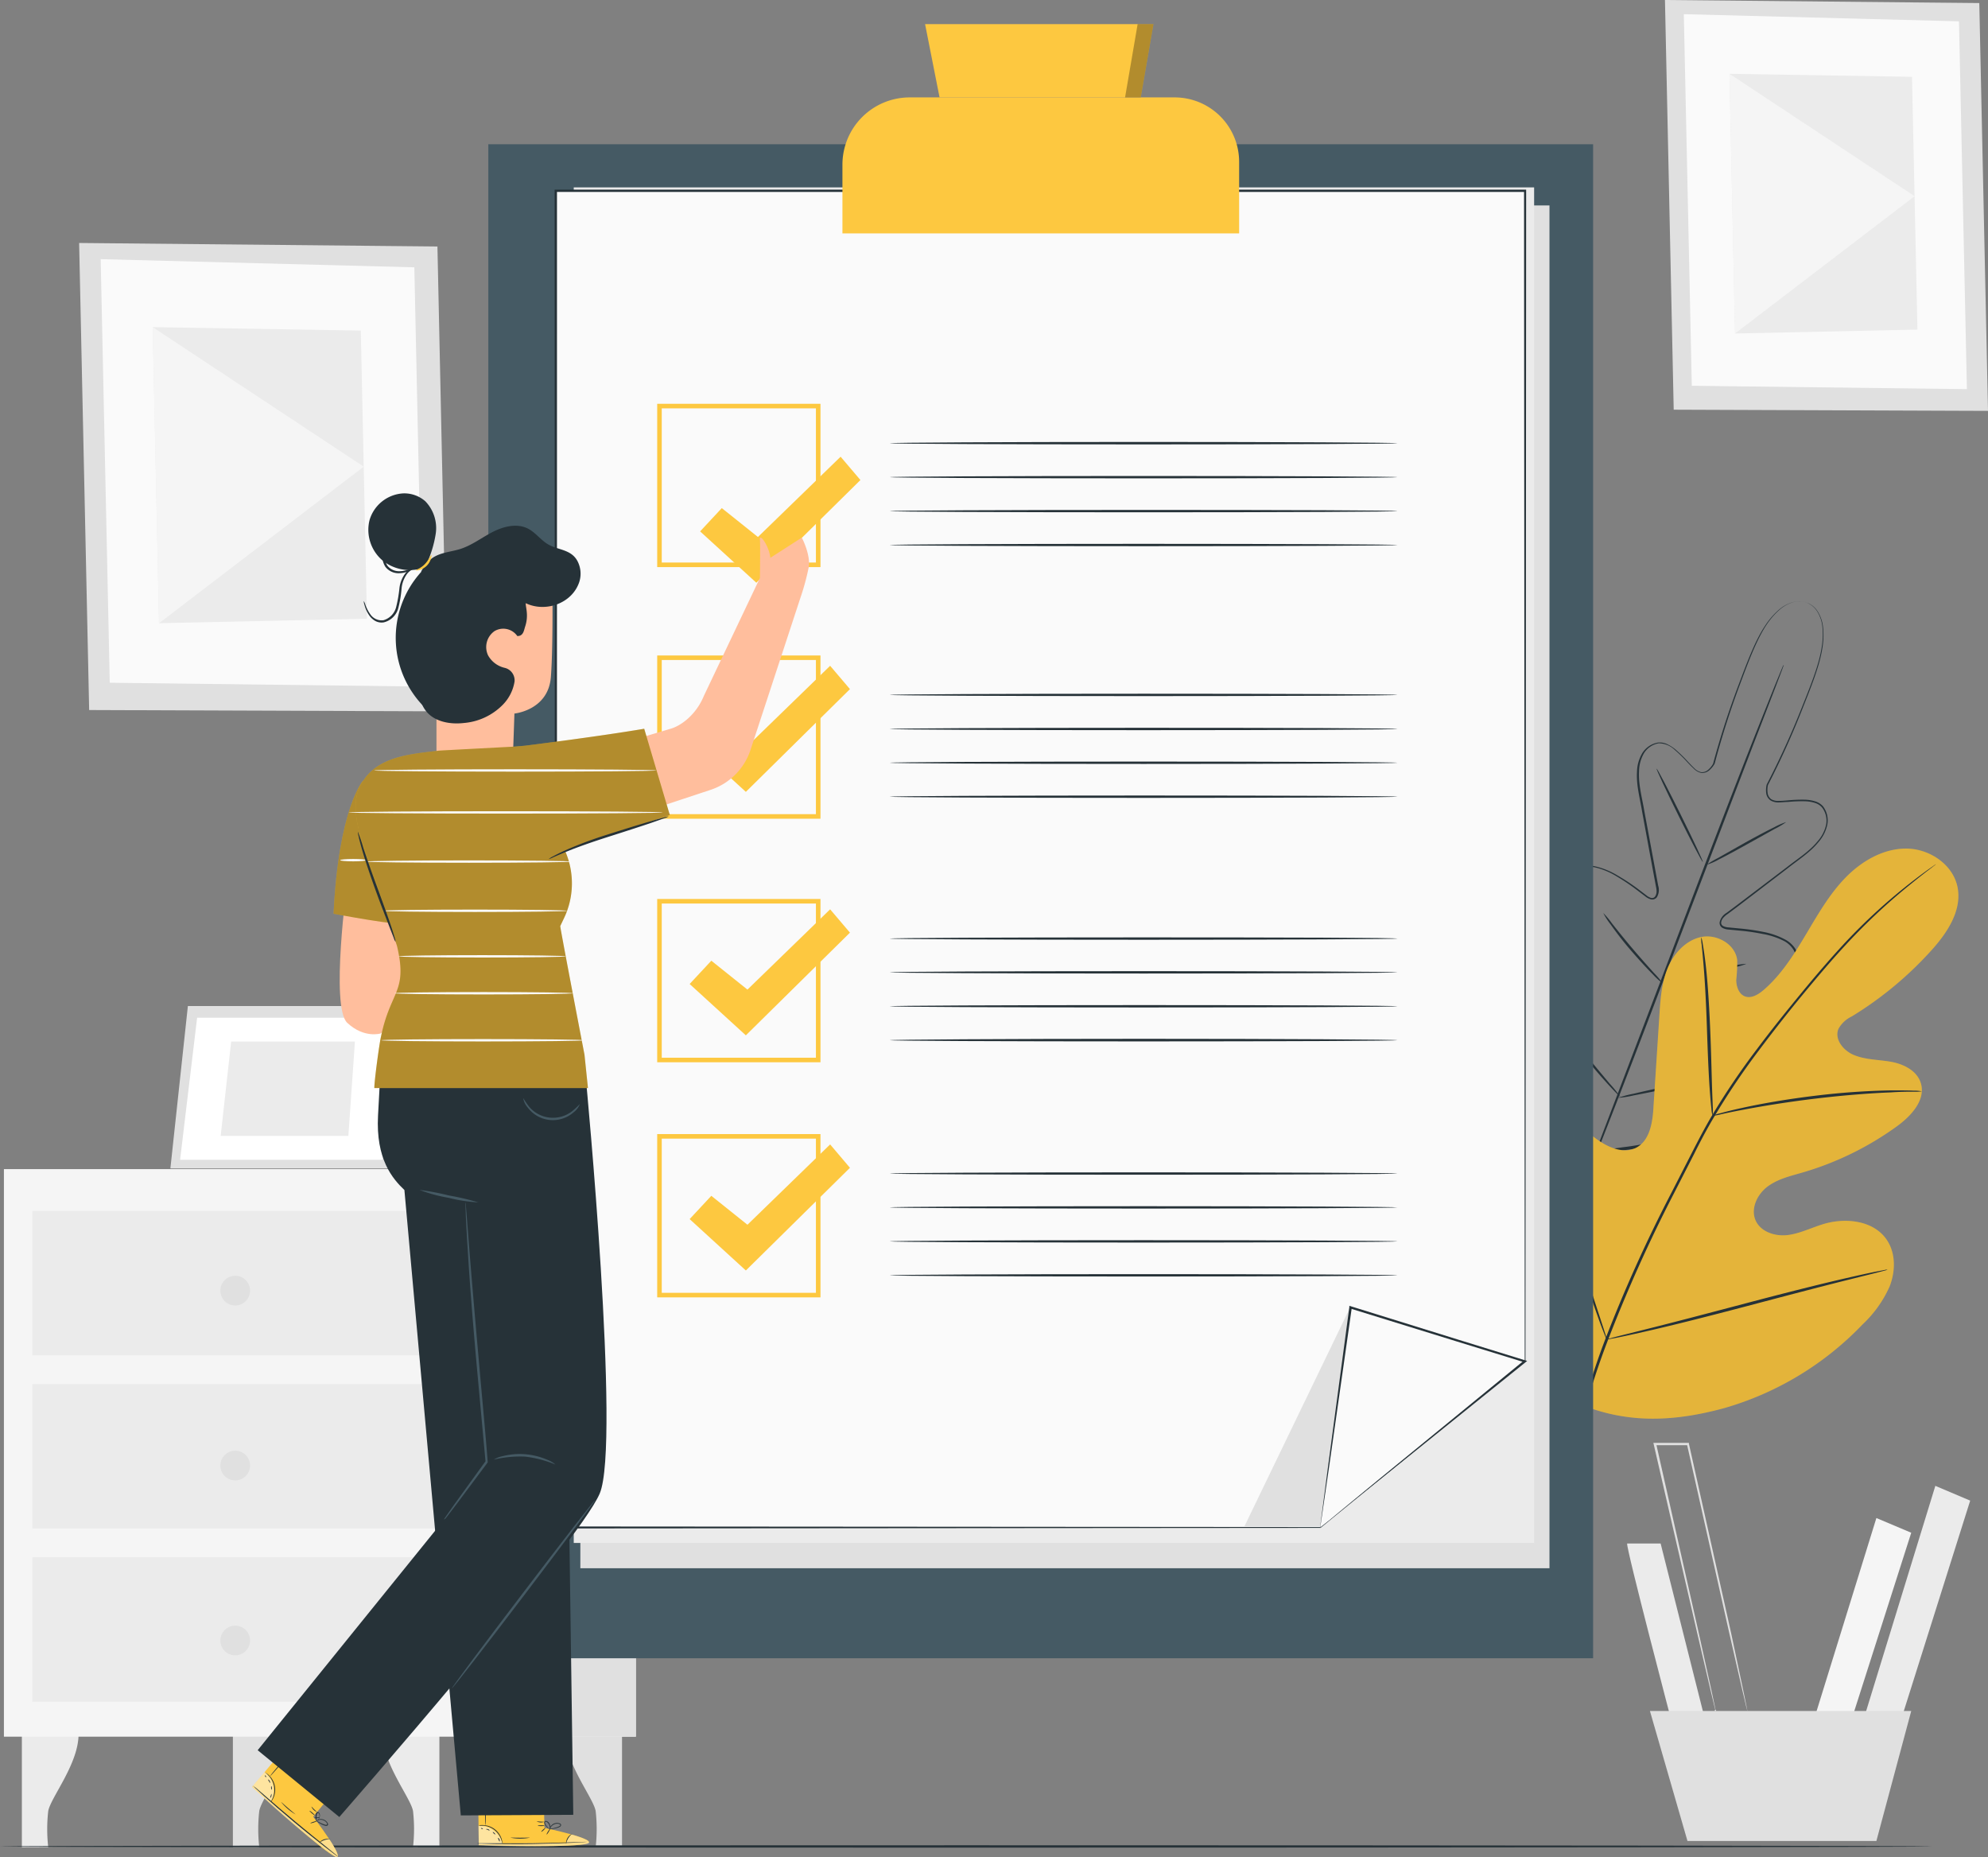 <?xml version="1.0" encoding="UTF-8"?> <svg xmlns="http://www.w3.org/2000/svg" viewBox="0 0 436.38 407.65"><rect x="0" y="0" width="436.38" height="407.65" fill="#808080" stroke="none"/> <defs> <style> .cls-1 { fill: #ebebeb; } .cls-2 { fill: #e0e0e0; } .cls-3 { fill: #f5f5f5; } .cls-4 { fill: #fff; } .cls-5 { fill: #fafafa; } .cls-6 { fill: #263238; } .cls-7 { fill: #fdc840; } .cls-8 { opacity: 0.1; } .cls-9 { fill: #455a64; } .cls-10 { opacity: 0.3; } .cls-11 { fill: #ffbe9d; } .cls-12 { opacity: 0.5; } .cls-13 { opacity: 0.4; } </style> </defs> <title>Ресурс 114</title> <g id="Слой_2" data-name="Слой 2"> <g id="Background_Complete" data-name="Background Complete"> <g> <g> <path class="cls-1" d="M4.8,380.36v25.07h5.79a35.14,35.14,0,0,1,0-7.95c.55-3,6.84-10.58,6.65-17.12Z"></path> <path class="cls-2" d="M51.12,380.36v25.07h5.79a35.14,35.14,0,0,1,0-7.95c.55-3,6.84-10.58,6.65-17.12Z"></path> <path class="cls-1" d="M96.45,380.36v25.07H90.66a35.15,35.15,0,0,0,0-7.95c-.55-3-6.84-10.58-6.65-17.12Z"></path> <path class="cls-2" d="M136.54,380.36v25.07h-5.79a35.15,35.15,0,0,0,0-7.95c-.55-3-6.84-10.58-6.65-17.12Z"></path> <rect class="cls-3" x="0.86" y="256.6" width="138.72" height="124.57"></rect> <polygon class="cls-2" points="102.21 256.6 103.24 381.17 139.58 381.17 139.58 256.6 102.21 256.6"></polygon> <rect class="cls-1" x="7.1" y="265.76" width="89.06" height="31.7"></rect> <rect class="cls-1" x="7.1" y="303.78" width="89.06" height="31.7"></rect> <rect class="cls-1" x="7.1" y="341.8" width="89.06" height="31.7"></rect> <g> <polygon class="cls-2" points="41.24 220.81 37.4 256.45 86.62 256.45 90.7 220.81 41.24 220.81"></polygon> <polygon class="cls-4" points="43.27 223.37 39.53 254.56 83.95 254.56 87.54 223.37 43.27 223.37"></polygon> <polygon class="cls-1" points="50.74 228.61 48.44 249.31 76.47 249.31 77.91 228.61 50.74 228.61"></polygon> </g> <polyline class="cls-1" points="88.94 236.16 99.11 256.6 86.62 256.45 88.94 236.16"></polyline> </g> <circle class="cls-2" cx="51.63" cy="283.27" r="3.26"></circle> <circle class="cls-2" cx="51.63" cy="321.66" r="3.26"></circle> <circle class="cls-2" cx="51.63" cy="360.06" r="3.26"></circle> </g> <g> <polygon class="cls-2" points="96.02 54.1 17.37 53.33 19.57 155.84 98.21 156.13 96.02 54.1"></polygon> <polygon class="cls-5" points="90.95 58.67 22.1 56.88 24.09 149.85 92.92 150.69 90.95 58.67"></polygon> <polygon class="cls-1" points="79.2 72.56 33.52 71.8 34.91 136.78 80.55 135.8 79.2 72.56"></polygon> <polygon class="cls-3" points="34.91 136.78 79.84 102.42 33.52 71.8 34.91 136.78"></polygon> </g> <g> <polygon class="cls-2" points="434.47 0.67 365.47 0 367.39 89.92 436.38 90.18 434.47 0.67"></polygon> <polygon class="cls-5" points="430.01 4.68 369.61 3.11 371.36 84.67 431.75 85.41 430.01 4.68"></polygon> <polygon class="cls-1" points="419.7 16.86 379.63 16.2 380.85 73.2 420.89 72.34 419.7 16.86"></polygon> <polygon class="cls-3" points="380.85 73.2 420.27 43.06 379.63 16.2 380.85 73.2"></polygon> </g> <g> <path class="cls-1" d="M357.17,338.77c-.29.88,10,40,10,40l7.06-1.47-9.71-38.53Z"></path> <polygon class="cls-3" points="411.88 333.18 397.76 378.77 406 378.77 419.53 336.41 411.88 333.18"></polygon> <polygon class="cls-1" points="424.82 326.12 408.64 378.77 416.88 378.77 432.47 329.36 424.82 326.12"></polygon> <polygon class="cls-2" points="362.17 375.53 370.41 404.06 411.88 404.06 419.53 375.53 362.17 375.53"></polygon> <path class="cls-2" d="M383.57,375.53a1.4,1.4,0,0,1-.09-.29l-.22-.87-.8-3.37-2.85-12.46L370.3,317l.25.2h-7.26l.25-.32,9.36,41.58L375.67,371l.72,3.39.18.88a.15.15,0,1,1-.05,0l-.22-.87-.81-3.37-2.91-12.46L363,317l-.07-.32h7.8l0,.2L380,358.46,382.65,371l.7,3.39.17.88A1.39,1.39,0,0,1,383.57,375.53Z"></path> </g> </g> <g id="Floor"> <path class="cls-6" d="M424.09,405.26c0,.14-94.94.26-212,.26S0,405.4,0,405.26,94.92,405,212.06,405,424.09,405.11,424.09,405.26Z"></path> </g> <g id="Plants"> <g> <path class="cls-6" d="M396.79,132.31a3.88,3.88,0,0,0-.71-.22,4.93,4.93,0,0,0-2.17,0,7.83,7.83,0,0,0-3.15,1.62,16.74,16.74,0,0,0-3.2,3.73c-2,3.14-3.66,7.48-5.54,12.54a183.73,183.73,0,0,0-5.64,17.63v0h0a5.15,5.15,0,0,1-1.17,1.44,2.3,2.3,0,0,1-1.82.58,3.37,3.37,0,0,1-1.67-1c-.47-.43-.91-.89-1.35-1.36a31,31,0,0,0-2.77-2.7,5.11,5.11,0,0,0-3.5-1.43,4.74,4.74,0,0,0-3.21,2.14,8.07,8.07,0,0,0-1.11,4c-.17,2.86.66,5.75,1.16,8.74l1.71,9.19.88,4.75.45,2.41a3.13,3.13,0,0,1-.29,2.56,1.26,1.26,0,0,1-1.33.45,3.37,3.37,0,0,1-1.18-.62l-2-1.52a45.35,45.35,0,0,0-4.24-2.85,16.13,16.13,0,0,0-4.74-2,5.58,5.58,0,0,0-2.52,0,3.73,3.73,0,0,0-2.05,1.38,8.48,8.48,0,0,0-1.35,5,28,28,0,0,0,.52,5.42,69.2,69.2,0,0,0,3,10.78,14.32,14.32,0,0,1,.87,2.78,2,2,0,0,1-.37,1.54,1.82,1.82,0,0,1-.29.29,1,1,0,0,1-.39.23,1.2,1.2,0,0,1-.87-.19,14.94,14.94,0,0,1-2.31-1.84l-2.14-2a31.77,31.77,0,0,0-4.55-3.66,9.53,9.53,0,0,0-2.62-1.19,3.25,3.25,0,0,0-2.67.33,3.87,3.87,0,0,0-1.51,2.32,11.75,11.75,0,0,0-.36,2.93,24.68,24.68,0,0,0,.75,6,52,52,0,0,0,4.34,11.49,87.08,87.08,0,0,0,6.47,10.75,61.58,61.58,0,0,0,3.9,5l4.06,5,0,.06-.24-.09,6.36-.92a58.56,58.56,0,0,0,6.27-1.08,87,87,0,0,0,12-3.61,52,52,0,0,0,10.95-5.59,24.71,24.71,0,0,0,4.58-3.92,11.79,11.79,0,0,0,1.71-2.41,3.89,3.89,0,0,0,.44-2.73,3.25,3.25,0,0,0-1.75-2,9.53,9.53,0,0,0-2.75-.88,31.75,31.75,0,0,0-5.83-.35l-2.92,0a14.93,14.93,0,0,1-3-.19,1.19,1.19,0,0,1-.77-.44,1,1,0,0,1-.13-.43,1.83,1.83,0,0,1,0-.41,2,2,0,0,1,.76-1.39,14.37,14.37,0,0,1,2.52-1.47,69.16,69.16,0,0,0,9.51-5.93,28,28,0,0,0,4-3.66,8.46,8.46,0,0,0,2.36-4.61,3.74,3.74,0,0,0-.6-2.4,5.57,5.57,0,0,0-1.86-1.71A16.16,16.16,0,0,0,387,205a45.46,45.46,0,0,0-5.05-.74l-2.52-.24a3.34,3.34,0,0,1-1.29-.34,1.26,1.26,0,0,1-.67-1.24,3.16,3.16,0,0,1,1.52-2.08l2-1.49,3.85-2.92,7.44-5.65c2.39-1.88,4.94-3.46,6.73-5.69a8.05,8.05,0,0,0,1.85-3.68,4.74,4.74,0,0,0-.94-3.74,3.45,3.45,0,0,0-1.64-1,7.93,7.93,0,0,0-1.92-.32,31,31,0,0,0-3.87.14c-.64,0-1.27.09-1.91.1a3.37,3.37,0,0,1-1.89-.41,2.3,2.3,0,0,1-1-1.65,5.15,5.15,0,0,1,.11-1.85v0a183.51,183.51,0,0,0,7.67-16.81c2-5,3.73-9.29,4.35-13a16.92,16.92,0,0,0,.2-4.9,7.94,7.94,0,0,0-1.16-3.34,4.78,4.78,0,0,0-1.55-1.51,3.64,3.64,0,0,0-.67-.32,2.64,2.64,0,0,1,.69.29,4.7,4.7,0,0,1,1.6,1.5,8,8,0,0,1,1.22,3.37,16.91,16.91,0,0,1-.16,4.95c-.6,3.72-2.3,8-4.29,13a181.28,181.28,0,0,1-7.62,16.87v0A4.86,4.86,0,0,0,388,174a2,2,0,0,0,.82,1.43,3.06,3.06,0,0,0,1.71.35c.62,0,1.25-.06,1.88-.11a31.22,31.22,0,0,1,3.91-.15,8.27,8.27,0,0,1,2,.33,3.8,3.8,0,0,1,1.8,1.07,5.08,5.08,0,0,1,1,4,8.41,8.41,0,0,1-1.92,3.87c-1.85,2.3-4.42,3.9-6.79,5.78L385,196.24l-3.84,2.93-2,1.49a4.55,4.55,0,0,0-.89.78,2,2,0,0,0-.46,1,.81.81,0,0,0,.45.82,2.94,2.94,0,0,0,1.13.29l2.52.24a45.86,45.86,0,0,1,5.11.74,16.58,16.58,0,0,1,5,1.77,6,6,0,0,1,2,1.85,4.2,4.2,0,0,1,.67,2.69,8.89,8.89,0,0,1-2.47,4.88,28.45,28.45,0,0,1-4.1,3.73,69.57,69.57,0,0,1-9.57,6,14.24,14.24,0,0,0-2.42,1.41,1.54,1.54,0,0,0-.6,1.05,1.35,1.35,0,0,0,0,.31c0,.08,0,.27.07.25a.86.86,0,0,0,.47.21,14.7,14.7,0,0,0,2.83.18l2.92,0a32.19,32.19,0,0,1,5.92.35,10,10,0,0,1,2.9.93,3.76,3.76,0,0,1,2,2.37,4.39,4.39,0,0,1-.48,3.08,12.27,12.27,0,0,1-1.78,2.52,25.2,25.2,0,0,1-4.67,4,52.46,52.46,0,0,1-11.05,5.65,87.42,87.42,0,0,1-12.1,3.63,58.81,58.81,0,0,1-6.3,1.09l-6.37.93-.15,0-.09-.11,0-.06-4.07-5a61.79,61.79,0,0,1-3.91-5,87.46,87.46,0,0,1-6.51-10.82,52.43,52.43,0,0,1-4.38-11.61,25.17,25.17,0,0,1-.76-6.1,12.24,12.24,0,0,1,.38-3.06,4.38,4.38,0,0,1,1.72-2.6,3.76,3.76,0,0,1,3.08-.4,10,10,0,0,1,2.77,1.26,32.21,32.21,0,0,1,4.62,3.72l2.14,2a14.72,14.72,0,0,0,2.21,1.77.86.86,0,0,0,.49.15s.16-.09.22-.14a1.34,1.34,0,0,0,.22-.22,1.54,1.54,0,0,0,.27-1.18,14.19,14.19,0,0,0-.84-2.67,69.59,69.59,0,0,1-3.06-10.86,28.48,28.48,0,0,1-.53-5.51,8.91,8.91,0,0,1,1.45-5.27,4.2,4.2,0,0,1,2.3-1.54,6,6,0,0,1,2.73,0,16.55,16.55,0,0,1,4.88,2A45.74,45.74,0,0,1,359.4,195l2,1.52a3,3,0,0,0,1,.55.81.81,0,0,0,.89-.29,2,2,0,0,0,.34-1,4.5,4.5,0,0,0-.13-1.18l-.45-2.41-.88-4.75-1.69-9.18c-.49-3-1.32-5.9-1.15-8.84a8.43,8.43,0,0,1,1.18-4.15,5.09,5.09,0,0,1,3.49-2.3,3.8,3.8,0,0,1,2.05.41,8.26,8.26,0,0,1,1.71,1.11,31.18,31.18,0,0,1,2.8,2.74c.44.46.87.92,1.32,1.35a3.06,3.06,0,0,0,1.5.89,2,2,0,0,0,1.57-.51,4.86,4.86,0,0,0,1.09-1.34v0a181.49,181.49,0,0,1,5.72-17.64c1.9-5.05,3.55-9.4,5.63-12.55a16.75,16.75,0,0,1,3.26-3.74,7.86,7.86,0,0,1,3.22-1.6,4.85,4.85,0,0,1,2.2,0A2.77,2.77,0,0,1,396.79,132.31Z"></path> <path class="cls-6" d="M391.55,145.92a1.67,1.67,0,0,1-.1.33l-.34.94-1.37,3.6L384.64,164,368,207.62c-6.46,17.06-12.37,32.47-16.76,43.59-2.19,5.56-4,10.05-5.24,13.15l-1.46,3.56-.39.92a1.67,1.67,0,0,1-.15.31,1.66,1.66,0,0,1,.1-.33l.34-.94,1.37-3.59,5.09-13.21,16.61-43.64c6.46-17,12.37-32.47,16.75-43.59,2.19-5.56,4-10.05,5.24-13.15l1.46-3.56.39-.92A1.66,1.66,0,0,1,391.55,145.92Z"></path> <path class="cls-6" d="M392.08,180.43a17.58,17.58,0,0,1-2.5,1.49l-6.13,3.41c-2.39,1.33-4.57,2.52-6.18,3.32a13.37,13.37,0,0,1-2.67,1.16,20.33,20.33,0,0,1,2.5-1.49l6.1-3.45c2.4-1.33,4.59-2.49,6.21-3.28A14.9,14.9,0,0,1,392.08,180.43Z"></path> <ellipse class="cls-6" cx="368.71" cy="178.95" rx="0.26" ry="11.44" transform="translate(-41.12 182.25) rotate(-26.35)"></ellipse> <path class="cls-6" d="M365,215.84a15.33,15.33,0,0,1-2.2-2c-1.3-1.3-3-3.15-4.85-5.29s-3.35-4.16-4.41-5.66a15.18,15.18,0,0,1-1.61-2.5,18.83,18.83,0,0,1,1.91,2.28c1.14,1.44,2.71,3.41,4.52,5.54s3.49,4,4.72,5.37A18.61,18.61,0,0,1,365,215.84Z"></path> <path class="cls-6" d="M383.34,211.54a14.37,14.37,0,0,1-2.64.77c-1.64.41-3.92.95-6.44,1.5s-4.81,1-6.48,1.36a14.36,14.36,0,0,1-2.72.41,14.37,14.37,0,0,1,2.64-.77c1.64-.41,3.92-.95,6.45-1.51s4.81-1,6.48-1.36A14.38,14.38,0,0,1,383.34,211.54Z"></path> <path class="cls-6" d="M378.61,236a23.49,23.49,0,0,1-3.4.91c-2.11.5-5,1.14-8.28,1.83s-6.18,1.28-8.31,1.68a23.48,23.48,0,0,1-3.48.55,23.49,23.49,0,0,1,3.4-.91c2.11-.5,5-1.14,8.28-1.83s6.18-1.28,8.31-1.68A23.52,23.52,0,0,1,378.61,236Z"></path> <path class="cls-6" d="M355.67,240.72a3.81,3.81,0,0,1-.75-.68c-.46-.46-1.11-1.15-1.89-2-1.57-1.72-3.68-4.14-5.9-6.92s-4.13-5.37-5.46-7.27c-.67-1-1.19-1.74-1.54-2.29a3.82,3.82,0,0,1-.5-.88,3.83,3.83,0,0,1,.67.77l1.67,2.19c1.41,1.85,3.35,4.4,5.57,7.17s4.28,5.22,5.77,7A30,30,0,0,1,355.67,240.72Z"></path> </g> <g> <path class="cls-7" d="M345.66,307.71c-17.36-14-19.88-37.93-17.7-59.14.36-3.54.23-7.31,2.13-10.31s6-4.86,9.06-3.14c2.55,1.42,3.49,4.57,4.79,7.2a20.81,20.81,0,0,0,7.78,8.52c2.18,1.33,4.93,2.24,7.24,1.16,3.18-1.48,3.83-5.68,4-9.22L364.24,223c.22-3.53.46-7.14,1.78-10.41s4-6.22,7.39-6.93,7.44,1.51,7.91,5a32.7,32.7,0,0,1-.2,4.4c0,1.47.57,3.14,1.93,3.64s2.86-.39,4-1.35c3.89-3.31,6.67-7.74,9.3-12.14s5.19-8.93,8.76-12.59,8.36-6.43,13.43-6.37,10.25,3.55,11.18,8.6-2.31,9.91-5.75,13.72a79,79,0,0,1-17.48,14.51,6.5,6.5,0,0,0-2.95,2.76c-.93,2.3,1.14,4.79,3.41,5.72,2.57,1.06,5.44,1,8.17,1.49s5.63,1.93,6.49,4.6c1.2,3.71-2.08,7.28-5.22,9.55a67.65,67.65,0,0,1-20.77,10.16c-2.66.77-5.45,1.42-7.67,3.1s-3.7,4.77-2.61,7.34,4.29,3.59,7,3.28,5.29-1.63,7.95-2.43c5-1.5,11.22-.73,14,3.67,1.85,2.9,1.77,6.75.51,10a25.81,25.81,0,0,1-5.95,8.36,68,68,0,0,1-30.38,18.38c-11.52,3.13-22,3.47-32.92-1.39"></path> <g class="cls-8"> <path d="M345.66,307.71c-17.36-14-19.88-37.93-17.7-59.14.36-3.54.23-7.31,2.13-10.31s6-4.86,9.06-3.14c2.55,1.42,3.49,4.57,4.79,7.2a20.81,20.81,0,0,0,7.78,8.52c2.18,1.33,4.93,2.24,7.24,1.16,3.18-1.48,3.83-5.68,4-9.22L364.24,223c.22-3.53.46-7.14,1.78-10.41s4-6.22,7.39-6.93,7.44,1.51,7.91,5a32.7,32.7,0,0,1-.2,4.4c0,1.47.57,3.14,1.93,3.64s2.86-.39,4-1.35c3.89-3.31,6.67-7.74,9.3-12.14s5.19-8.93,8.76-12.59,8.36-6.43,13.43-6.37,10.25,3.55,11.18,8.6-2.31,9.91-5.75,13.72a79,79,0,0,1-17.48,14.51,6.5,6.5,0,0,0-2.95,2.76c-.93,2.3,1.14,4.79,3.41,5.72,2.57,1.06,5.44,1,8.17,1.49s5.63,1.93,6.49,4.6c1.2,3.71-2.08,7.28-5.22,9.55a67.65,67.65,0,0,1-20.77,10.16c-2.66.77-5.45,1.42-7.67,3.1s-3.7,4.77-2.61,7.34,4.29,3.59,7,3.28,5.29-1.63,7.95-2.43c5-1.5,11.22-.73,14,3.67,1.85,2.9,1.77,6.75.51,10a25.81,25.81,0,0,1-5.95,8.36,68,68,0,0,1-30.38,18.38c-11.52,3.13-22,3.47-32.92-1.39"></path> </g> <path class="cls-6" d="M344.3,323.45a155.33,155.33,0,0,1,7.76-28.69A316.92,316.92,0,0,1,367,261.57l4.35-8.5c1.43-2.79,2.86-5.55,4.41-8.17a158.31,158.31,0,0,1,9.81-14.52c3.34-4.47,6.68-8.59,9.83-12.42s6.17-7.33,9-10.41A125.59,125.59,0,0,1,419.07,194c1.85-1.45,3.32-2.53,4.33-3.25l1.15-.81a2.65,2.65,0,0,1,.4-.26,2.49,2.49,0,0,1-.37.31l-1.11.86c-1,.75-2.43,1.87-4.25,3.35a132.86,132.86,0,0,0-14.48,13.63c-2.85,3.09-5.83,6.61-9,10.44s-6.44,8-9.77,12.43a160.08,160.08,0,0,0-9.74,14.49c-1.55,2.6-3,5.34-4.39,8.14l-4.35,8.5A325,325,0,0,0,352.62,295a158,158,0,0,0-7.87,28.56"></path> <path class="cls-6" d="M375.91,244.89a7.17,7.17,0,0,1-.24-1.53c-.12-1-.24-2.42-.37-4.2-.26-3.55-.45-8.46-.63-13.88s-.45-10.32-.76-13.85c-.15-1.77-.29-3.2-.39-4.18a7.09,7.09,0,0,1-.09-1.55,7,7,0,0,1,.34,1.51c.18,1,.39,2.4.6,4.17.43,3.54.76,8.45,1,13.87s.33,10.18.45,13.88c.06,1.67.12,3.08.16,4.2A7.07,7.07,0,0,1,375.91,244.89Z"></path> <path class="cls-6" d="M421.87,239.52a9.84,9.84,0,0,1-1.82.09c-1.17,0-2.87,0-5,.15-4.19.16-10,.59-16.32,1.34s-12.07,1.7-16.19,2.49c-2.06.38-3.72.74-4.87,1a9.77,9.77,0,0,1-1.8.31,9.71,9.71,0,0,1,1.74-.56c1.13-.31,2.78-.74,4.84-1.18,4.11-.91,9.83-1.93,16.21-2.69a160.48,160.48,0,0,1,16.38-1.15c2.1,0,3.8,0,5,.06A9.64,9.64,0,0,1,421.87,239.52Z"></path> <path class="cls-6" d="M352.68,294a2.33,2.33,0,0,1-.27-.57l-.66-1.69c-.57-1.47-1.34-3.63-2.25-6.3-1.83-5.35-4.13-12.82-6.56-21.09s-4.65-15.76-6.37-21.14l-2.05-6.37-.55-1.74a2.33,2.33,0,0,1-.15-.62,2.39,2.39,0,0,1,.27.58l.66,1.69c.57,1.47,1.34,3.63,2.25,6.3,1.83,5.35,4.13,12.82,6.56,21.1s4.65,15.75,6.37,21.13L352,291.6l.55,1.74A2.36,2.36,0,0,1,352.68,294Z"></path> <path class="cls-6" d="M414.32,278.66a2.44,2.44,0,0,1-.62.21l-1.79.47-6.6,1.65c-5.57,1.39-13.25,3.41-21.73,5.65s-16.18,4.18-21.79,5.46c-2.8.64-5.07,1.14-6.65,1.45l-1.82.35a2.37,2.37,0,0,1-.64.08,2.48,2.48,0,0,1,.62-.21l1.79-.47,6.6-1.65c5.57-1.39,13.25-3.41,21.73-5.65s16.18-4.18,21.78-5.46c2.8-.64,5.07-1.14,6.65-1.45l1.82-.35A2.37,2.37,0,0,1,414.32,278.66Z"></path> </g> </g> <g id="Checklist"> <g> <rect class="cls-9" x="107.19" y="31.66" width="242.51" height="332.3"></rect> <polygon class="cls-2" points="340.12 344.2 295.2 344.2 127.39 344.2 127.39 45.09 340.12 45.09 340.12 306.99 340.12 344.2"></polygon> <polygon class="cls-1" points="336.75 338.65 292.25 338.65 125.94 338.65 125.94 41.13 336.75 41.13 336.75 301.63 336.75 338.65"></polygon> <g> <polygon class="cls-5" points="314.1 315.5 289.82 335.27 122.01 335.27 122.01 41.89 334.74 41.89 334.74 298.77 314.1 315.5"></polygon> <path class="cls-6" d="M314.1,315.49l1.3-1.08,3.89-3.18,15.4-12.53,0,.06c0-42.2-.08-136-.15-256.88l.24.24-210.87,0H122l.26-.26c0,110.3,0,212-.05,293.38l-.21-.21,167.81.12-.06,0L308,320.41l4.57-3.69,1.53-1.22s-.5.42-1.5,1.25l-4.54,3.73-18.18,14.86,0,0h0L122,335.47h-.21v-.21c0-81.33,0-183.08-.05-293.38v-.26h2.12l210.87,0H335v.24c-.07,120.92-.13,214.68-.15,256.88v0l0,0L319.34,311.3l-3.92,3.15Z"></path> </g> <path class="cls-7" d="M199.67,21.38h58.15A14.15,14.15,0,0,1,272,35.54V51.23a0,0,0,0,1,0,0H184.92a0,0,0,0,1,0,0V36.14A14.76,14.76,0,0,1,199.67,21.38Z"></path> <polygon class="cls-7" points="206.24 21.38 203.06 5.29 253.19 5.29 250.4 21.38 206.24 21.38"></polygon> <g> <path class="cls-7" d="M180.1,124.47H144.26V88.63H180.1Zm-34.84-1H179.1V89.63H145.26Z"></path> <path class="cls-6" d="M306.74,97.28c0,.14-24.95.26-55.71.26s-55.72-.12-55.72-.26S220.25,97,251,97,306.74,97.14,306.74,97.28Z"></path> <path class="cls-6" d="M306.74,104.73c0,.14-24.95.26-55.71.26s-55.72-.12-55.72-.26,24.94-.26,55.72-.26S306.74,104.59,306.74,104.73Z"></path> <path class="cls-6" d="M306.74,112.18c0,.14-24.95.26-55.71.26s-55.72-.12-55.72-.26,24.94-.26,55.72-.26S306.74,112,306.74,112.18Z"></path> <path class="cls-6" d="M306.74,119.62c0,.14-24.95.26-55.71.26s-55.72-.12-55.72-.26,24.94-.26,55.72-.26S306.74,119.48,306.74,119.62Z"></path> </g> <g> <path class="cls-7" d="M180.1,179.7H144.26V143.86H180.1Zm-34.84-1H179.1V144.86H145.26Z"></path> <polygon class="cls-7" points="151.38 162.52 156.14 157.41 164.07 163.75 182.22 146.13 186.57 151.25 163.72 173.8 151.38 162.52"></polygon> <path class="cls-6" d="M306.74,152.52c0,.14-24.95.26-55.71.26s-55.72-.12-55.72-.26,24.94-.26,55.72-.26S306.74,152.37,306.74,152.52Z"></path> <path class="cls-6" d="M306.74,160c0,.14-24.95.26-55.71.26s-55.72-.12-55.72-.26,24.94-.26,55.72-.26S306.74,159.82,306.74,160Z"></path> <path class="cls-6" d="M306.74,167.41c0,.14-24.95.26-55.71.26s-55.72-.12-55.72-.26,24.94-.26,55.72-.26S306.74,167.27,306.74,167.41Z"></path> <path class="cls-6" d="M306.74,174.86c0,.14-24.95.26-55.71.26s-55.72-.12-55.72-.26,24.94-.26,55.72-.26S306.74,174.71,306.74,174.86Z"></path> </g> <g> <path class="cls-7" d="M180.1,233.15H144.26V197.31H180.1Zm-34.84-1H179.1V198.31H145.26Z"></path> <polygon class="cls-7" points="151.38 215.97 156.14 210.86 164.07 217.2 182.22 199.58 186.57 204.7 163.72 227.24 151.38 215.97"></polygon> <path class="cls-6" d="M306.74,206c0,.14-24.95.26-55.71.26s-55.72-.12-55.72-.26,24.94-.26,55.72-.26S306.74,205.82,306.74,206Z"></path> <path class="cls-6" d="M306.74,213.41c0,.14-24.95.26-55.71.26s-55.72-.12-55.72-.26,24.94-.26,55.72-.26S306.74,213.27,306.74,213.41Z"></path> <path class="cls-6" d="M306.74,220.86c0,.14-24.95.26-55.71.26s-55.72-.12-55.72-.26,24.94-.26,55.72-.26S306.74,220.71,306.74,220.86Z"></path> <path class="cls-6" d="M306.74,228.31c0,.14-24.95.26-55.71.26s-55.72-.12-55.72-.26S220.25,228,251,228,306.74,228.16,306.74,228.31Z"></path> </g> <g> <path class="cls-7" d="M180.1,284.75H144.26V248.91H180.1Zm-34.84-1H179.1V249.91H145.26Z"></path> <polygon class="cls-7" points="151.38 267.57 156.14 262.46 164.07 268.81 182.22 251.18 186.57 256.31 163.72 278.85 151.38 267.57"></polygon> <path class="cls-6" d="M306.74,257.57c0,.14-24.95.26-55.71.26s-55.72-.12-55.72-.26,24.94-.26,55.72-.26S306.74,257.43,306.74,257.57Z"></path> <path class="cls-6" d="M306.74,265c0,.14-24.95.26-55.71.26s-55.72-.12-55.72-.26,24.94-.26,55.72-.26S306.74,264.87,306.74,265Z"></path> <path class="cls-6" d="M306.74,272.46c0,.14-24.95.26-55.71.26s-55.72-.12-55.72-.26,24.94-.26,55.72-.26S306.74,272.32,306.74,272.46Z"></path> <path class="cls-6" d="M306.74,279.91c0,.14-24.95.26-55.71.26s-55.72-.12-55.72-.26,24.94-.26,55.72-.26S306.74,279.77,306.74,279.91Z"></path> </g> <polygon class="cls-2" points="296.49 286.69 273.17 334.99 289.82 334.99 296.49 286.69"></polygon> <g> <polygon class="cls-5" points="289.82 335.27 296.49 286.96 334.74 298.77 289.82 335.27"></polygon> <path class="cls-6" d="M289.82,335.27l12.86-10.59,31.89-26.11.09.44-14.77-4.55-23.48-7.26.32-.2-4.93,34.59-2,13.68a1.94,1.94,0,0,1,0-.21l.08-.67.34-2.63,1.31-10,4.66-34.87,0-.29.28.09L320,294l14.76,4.56.46.14-.37.3-32.28,26-9.43,7.57-2.51,2-.64.51Z"></path> </g> <g class="cls-10"> <polyline points="249.72 5.29 246.96 21.38 250.4 21.38 253.19 5.29 248.8 5.29"></polyline> </g> </g> </g> <g id="Character"> <g> <g> <path class="cls-11" d="M102.89,175.09h0a9,9,0,0,0,9.68-8.63c.19-4.9.35-9.85.35-9.85s7.42-.7,8-8,.29-24.3.29-24.3h0a25.59,25.59,0,0,0-25.86,1.66l.46,25.85v13.9C95.81,170.36,98.24,174.73,102.89,175.09Z"></path> <path class="cls-6" d="M113.56,139.61a3.76,3.76,0,0,0-5-1.1,4.27,4.27,0,0,0-1.42,5.34,5.62,5.62,0,0,0,3.6,2.72,2.82,2.82,0,0,1,2.21,3,9.4,9.4,0,0,1-2.58,5.11,13.55,13.55,0,0,1-8.5,4c-3.13.37-6.71-.28-8.53-2.85C92,154,91.9,151.59,91.85,149.3l-.34-16.24a23.25,23.25,0,0,1,.37-5.83A7.83,7.83,0,0,1,95,122.41c1.79-1.18,4-1.28,6.08-1.93,2.54-.82,4.7-2.51,7.08-3.73s5.3-1.94,7.69-.75c1.71.86,2.86,2.57,4.53,3.52,2.37,1.35,5.61,1,6.76,4.53a5.92,5.92,0,0,1,0,3.73c-1.61,4.75-7.49,6.67-11.73,4.61-.08.8.71,2.6-.14,5.14-.27.81-.37,2.05-1.64,2.07"></path> <path class="cls-6" d="M93.29,124.5a25,25,0,0,0,2.36-7.38A8.45,8.45,0,0,0,93.34,110a7,7,0,0,0-4.84-1.71,8.18,8.18,0,0,0-7.38,5.85,8.82,8.82,0,0,0,3,9,9.56,9.56,0,0,0,9.51,1.24"></path> <path class="cls-7" d="M94.73,121.82a3.61,3.61,0,0,1-3.48,3.4c0-.15,1.08-.44,2-1.4S94.59,121.78,94.73,121.82Z"></path> <path class="cls-6" d="M92.32,123.61a6.93,6.93,0,0,1-2,1.46,5.76,5.76,0,0,1-2.63.74,3.66,3.66,0,0,1-3.07-1.37,4.09,4.09,0,0,1-.54-3.32,6.46,6.46,0,0,1,1.24-2.43,7.66,7.66,0,0,1,1.74-1.75,23.32,23.32,0,0,1-1.44,2,6.6,6.6,0,0,0-1.06,2.32,3.71,3.71,0,0,0,.49,2.91,3.25,3.25,0,0,0,2.64,1.2,5.77,5.77,0,0,0,2.46-.59C91.5,124.1,92.27,123.54,92.32,123.61Z"></path> <path class="cls-6" d="M79.84,131.91a3.2,3.2,0,0,1,.36.81,8.4,8.4,0,0,0,1.08,2.09,3,3,0,0,0,2.88,1.32,4,4,0,0,0,2.77-2.79,28.63,28.63,0,0,0,.75-4.27,6.6,6.6,0,0,1,1.4-3.36,3.62,3.62,0,0,1,2.14-1.22,1.42,1.42,0,0,1,.9.08c0,.05-.32,0-.86.12a3.64,3.64,0,0,0-1.9,1.26,6.49,6.49,0,0,0-1.21,3.2,25.46,25.46,0,0,1-.73,4.36,4.37,4.37,0,0,1-3.18,3.09,2.93,2.93,0,0,1-2-.39A4.15,4.15,0,0,1,81,135a7.21,7.21,0,0,1-1-2.25A2.75,2.75,0,0,1,79.84,131.91Z"></path> </g> <path class="cls-11" d="M76.23,193.6s-3.74,27.42,0,30.9,7.35,2.32,7.35,2.32l7.13-6,1.4-27.26Z"></path> <g> <polygon class="cls-7" points="153.68 116.63 158.44 111.52 166.37 117.86 184.52 100.24 188.87 105.36 166.02 127.9 153.68 116.63"></polygon> <path class="cls-11" d="M176,118l-6.9,4.43c-.31-2.73-2.39-5.43-2.29-4.06s0,8.48,0,8.48l-12.31,25.89c-1.67,4.1-5.06,6.68-7.59,7.29l-11.49,3.42L140,178.64l16-5.29a13.77,13.77,0,0,0,8.75-8.78l11-33.52a52,52,0,0,0,1.78-6.61C177.94,121.65,176,118,176,118Z"></path> </g> <g> <g> <path class="cls-7" d="M119.51,401.19l-.17-7.68-14.38.23.13,11.24.89,0c4,.16,20.21.52,22.85-.33C131.77,403.75,119.51,401.19,119.51,401.19Z"></path> <g class="cls-12"> <path class="cls-4" d="M110.3,404.78a5,5,0,0,0-1.88-3,4.85,4.85,0,0,0-3.38-1l.06,4Z"></path> </g> </g> <g class="cls-13"> <path class="cls-4" d="M125.5,402.65s4.3,1.17,3.78,1.88-16.95,1-24.2.44l0-.32,19.16-.13S124.67,402.7,125.5,402.65Z"></path> </g> <path class="cls-6" d="M104.88,404.65l.25,0,.71,0,2.62.07c2.21,0,5.26.07,8.63,0s6.42-.16,8.63-.27l2.61-.15.71-.05.25,0H129l-.71,0-2.61.09c-2.21.08-5.26.17-8.63.22s-6.42,0-8.63,0l-2.62,0h-1Z"></path> <path class="cls-6" d="M124.26,404.75a3.8,3.8,0,0,1,1.34-2.27,2.32,2.32,0,0,0-1.34,2.27Z"></path> <ellipse class="cls-6" cx="120.35" cy="402.06" rx="0.71" ry="0.09" transform="translate(-285.3 294.43) rotate(-58.48)"></ellipse> <ellipse class="cls-6" cx="119.25" cy="401.65" rx="0.6" ry="0.09" transform="translate(-241.21 188.08) rotate(-42.82)"></ellipse> <ellipse class="cls-6" cx="118.8" cy="400.71" rx="0.75" ry="0.09" transform="translate(-1.68 0.5) rotate(-0.24)"></ellipse> <path class="cls-6" d="M117.78,399.76a2.11,2.11,0,0,0,1.7.1,64.36,64.36,0,0,1-1.7-.1Z"></path> <path class="cls-6" d="M120.45,401.4a2.67,2.67,0,0,0,.92,0,5.41,5.41,0,0,0,1-.23,2.7,2.7,0,0,0,.56-.24.5.5,0,0,0,.22-.29.36.36,0,0,0-.15-.37,1.7,1.7,0,0,0-2.09.53,1.66,1.66,0,0,0-.29.62.51.51,0,0,0,0,.25,2.61,2.61,0,0,1,.41-.79,1.67,1.67,0,0,1,.78-.53,1.43,1.43,0,0,1,1.1.06c.15.11.09.28-.07.38a2.76,2.76,0,0,1-.52.23,6.37,6.37,0,0,1-.95.26C120.8,401.36,120.45,401.37,120.45,401.4Z"></path> <path class="cls-6" d="M120.69,401.44a.91.91,0,0,0,.1-.64,1.52,1.52,0,0,0-.26-.67.93.93,0,0,0-.78-.46.37.37,0,0,0-.28.43,1,1,0,0,0,.16.41,2.8,2.8,0,0,0,.45.55,1.33,1.33,0,0,0,.53.37s-.19-.16-.45-.45a3.23,3.23,0,0,1-.4-.55c-.13-.19-.22-.54,0-.59s.47.2.61.38a1.52,1.52,0,0,1,.27.6A3.36,3.36,0,0,1,120.69,401.44Z"></path> <path class="cls-6" d="M105.11,400.71s.41,0,1.06,0a4.51,4.51,0,0,1,3.81,2.94c.23.61.26,1,.29,1a.83.83,0,0,0,0-.29,3.79,3.79,0,0,0-.17-.77,4.37,4.37,0,0,0-3.92-3,3.78,3.78,0,0,0-.79,0A.83.83,0,0,0,105.11,400.71Z"></path> <ellipse class="cls-6" cx="106.52" cy="397.66" rx="0.09" ry="2.96" transform="translate(-1.08 0.29) rotate(-0.16)"></ellipse> <path class="cls-6" d="M112.09,403.35a11.82,11.82,0,0,0,4.2,0c0-.05-.94,0-2.1,0S112.09,403.3,112.09,403.35Z"></path> <path class="cls-6" d="M109.27,403.39s.08.2.18.41.15.4.2.4.07-.23,0-.47S109.3,403.36,109.27,403.39Z"></path> <ellipse class="cls-6" cx="108.46" cy="402.35" rx="0.09" ry="0.38" transform="translate(-254.51 197.64) rotate(-45.49)"></ellipse> <path class="cls-6" d="M106.65,401.5s.2,0,.41.12.37.18.4.15-.09-.23-.35-.31S106.64,401.46,106.65,401.5Z"></path> <ellipse class="cls-6" cx="105.79" cy="401.32" rx="0.09" ry="0.23" transform="translate(-307.3 361.25) rotate(-69.69)"></ellipse> </g> <g> <g> <path class="cls-7" d="M68.75,398.74l4.88-5.93L62.57,383.6l-7.23,8.6.65.61c2.91,2.71,15,13.57,17.54,14.65C76.38,408.67,68.75,398.74,68.75,398.74Z"></path> <g class="cls-12"> <path class="cls-4" d="M59.43,395.45a5,5,0,0,0,.55-3.53,4.85,4.85,0,0,0-1.91-3l-2.58,3.09Z"></path> </g> </g> <g class="cls-13"> <path class="cls-4" d="M72.34,403.75s2.5,3.69,1.64,3.89S60.5,397.33,55.35,392.2l.22-.23,14.61,12.39S71.68,403.25,72.34,403.75Z"></path> </g> <path class="cls-6" d="M55.4,391.82l.17.18.52.49L58,394.24c1.64,1.48,3.94,3.48,6.53,5.65s5,4.07,6.72,5.42l2.08,1.59.57.42.21.14L74,407.3l-.55-.45-2-1.63c-1.72-1.38-4.1-3.3-6.68-5.46s-4.9-4.15-6.56-5.6l-2-1.72L55.6,392Z"></path> <path class="cls-6" d="M70,404.53a3.8,3.8,0,0,1,2.5-.84,2.32,2.32,0,0,0-2.5.84Z"></path> <ellipse class="cls-6" cx="68.83" cy="399.94" rx="0.71" ry="0.09" transform="translate(-118.79 40.09) rotate(-17.77)"></ellipse> <ellipse class="cls-6" cx="68.25" cy="398.92" rx="0.6" ry="0.09" transform="matrix(1, -0.04, 0.04, 1, -14.63, 2.78)"></ellipse> <ellipse class="cls-6" cx="68.53" cy="397.91" rx="0.09" ry="0.75" transform="translate(-278.67 191.8) rotate(-49.53)"></ellipse> <path class="cls-6" d="M68.37,396.53a2.11,2.11,0,0,0,1.23,1.19s-.28-.27-.62-.59S68.42,396.5,68.37,396.53Z"></path> <path class="cls-6" d="M69.33,399.51a2.67,2.67,0,0,0,.71.59,5.41,5.41,0,0,0,.89.46,2.7,2.7,0,0,0,.58.18.5.5,0,0,0,.36-.07.36.36,0,0,0,.13-.37,1.7,1.7,0,0,0-1.93-1,1.65,1.65,0,0,0-.63.28c-.13.1-.19.17-.18.18a2.61,2.61,0,0,1,.83-.34,1.67,1.67,0,0,1,.93.11,1.43,1.43,0,0,1,.8.76c0,.18-.11.27-.3.24a2.77,2.77,0,0,1-.54-.16,6.37,6.37,0,0,1-.89-.42C69.62,399.71,69.35,399.49,69.33,399.51Z"></path> <path class="cls-6" d="M69.48,399.7s.26-.08.49-.42a1.52,1.52,0,0,0,.24-.68.93.93,0,0,0-.29-.85.37.37,0,0,0-.49.15,1,1,0,0,0-.14.42,2.79,2.79,0,0,0,0,.71,1.33,1.33,0,0,0,.17.63s0-.25,0-.63a3.24,3.24,0,0,1,.06-.67c0-.23.19-.56.39-.44a.83.83,0,0,1,.22.69,1.52,1.52,0,0,1-.18.63A3.38,3.38,0,0,1,69.48,399.7Z"></path> <path class="cls-6" d="M58.15,389s.34.23.79.71a4.51,4.51,0,0,1,1,4.72c-.23.61-.48.95-.45,1s.08-.07.19-.22a3.79,3.79,0,0,0,.38-.7,4.37,4.37,0,0,0-1-4.85,3.78,3.78,0,0,0-.62-.49A.83.83,0,0,0,58.15,389Z"></path> <ellipse class="cls-6" cx="61.21" cy="387.59" rx="2.96" ry="0.09" transform="translate(-273.08 182.11) rotate(-49.45)"></ellipse> <path class="cls-6" d="M61.71,395.53a11.81,11.81,0,0,0,3.2,2.72s-.73-.6-1.61-1.35S61.75,395.5,61.71,395.53Z"></path> <path class="cls-6" d="M59.55,393.72s-.07.2-.13.43-.15.41-.11.44.2-.13.27-.39S59.6,393.72,59.55,393.72Z"></path> <ellipse class="cls-6" cx="59.62" cy="392.41" rx="0.09" ry="0.38" transform="translate(-32.52 6.34) rotate(-4.78)"></ellipse> <path class="cls-6" d="M58.8,390.59s.12.17.24.36.16.38.21.38.08-.23-.06-.47S58.82,390.55,58.8,390.59Z"></path> <ellipse class="cls-6" cx="58.27" cy="389.88" rx="0.09" ry="0.23" transform="translate(-181.64 77.07) rotate(-28.99)"></ellipse> </g> <g> <path class="cls-6" d="M98.68,238.05s-4.79,20.26-3.43,24.27,10.13,6.33,10.13,6.33l-.3,55.49-48.52,60,17.92,14.66s52.53-60.09,57.16-71-3-90.65-3-90.65Z"></path> <path class="cls-6" d="M123.47,229.79l2.37,168.53-24.69.13L88.77,261.19h0c-2.62-2.5-6.3-6.78-5.79-16.33l.6-11.09Z"></path> <path class="cls-9" d="M97.44,333.52a1,1,0,0,1,.14-.25l.47-.69,1.83-2.6,6.7-9.27,0,.13-1.89-20.59c-.9-10-1.62-19.11-2-25.69-.22-3.29-.36-6-.44-7.8l-.07-2.12a4,4,0,0,1,0-.74,4,4,0,0,1,.09.74l.17,2.12.61,7.78c.52,6.57,1.3,15.64,2.2,25.67.67,7.68,1.36,14.76,1.8,20.64v.07l0,.06-6.84,9.16-1.93,2.53-.52.65C97.51,333.45,97.45,333.53,97.44,333.52Z"></path> <path class="cls-9" d="M105,263.9a33.72,33.72,0,0,1-6.54-1,33.72,33.72,0,0,1-6.38-1.74,55.81,55.81,0,0,1,6.48,1.23A55.82,55.82,0,0,1,105,263.9Z"></path> <path class="cls-9" d="M121.92,321.44a25.12,25.12,0,0,0-6.67-1.74,25.12,25.12,0,0,0-6.86.66,5.63,5.63,0,0,1,1.92-.75,15.16,15.16,0,0,1,9.82.78A5.63,5.63,0,0,1,121.92,321.44Z"></path> <ellipse class="cls-9" cx="114.92" cy="349.9" rx="25.96" ry="0.26" transform="translate(-233.14 229.51) rotate(-52.74)"></ellipse> <path class="cls-9" d="M127.29,242.31a4.14,4.14,0,0,1-1.39,1.83,6.88,6.88,0,0,1-10.06-1.06,4.14,4.14,0,0,1-1-2.08,21.63,21.63,0,0,0,1.26,1.85,6.86,6.86,0,0,0,9.54,1A21.62,21.62,0,0,0,127.29,242.31Z"></path> </g> <path class="cls-6" d="M93.56,155.6a21.53,21.53,0,0,1-1.17-30"></path> <g> <g> <path class="cls-7" d="M79.69,171.32s-5.36,6.06-6.47,29.23c0,0,15.27,2.9,15.55,2.06S79.69,171.32,79.69,171.32Z"></path> <g class="cls-10"> <path d="M79.69,171.32s-5.36,6.06-6.47,29.23c0,0,15.27,2.9,15.55,2.06S79.69,171.32,79.69,171.32Z"></path> </g> <g> <path class="cls-9" d="M84,200.55"></path> <path class="cls-7" d="M82.17,238.81h46.89l-.76-7.32s-5.36-27.87-5.32-28.23l.84-1.77a17.68,17.68,0,0,0,.21-14.75h0l23-7.85-5.62-18.94c-10.42,1.76-26.17,3.72-26.17,3.72l-2.34.2s-16.26.85-16.6.89c-6.8.82-14.71,1.34-17.6,8.62-1.55,3.89-.08,9.73,2.45,15.76l6,18.5c2.4,10.17-1.43,9.68-3.53,19.92C83.26,229.08,82.14,237.39,82.17,238.81Z"></path> <g class="cls-10"> <path d="M82.17,238.81h46.89l-.76-7.32s-5.36-27.87-5.32-28.23l.84-1.77a17.68,17.68,0,0,0,.21-14.75h0l23-7.85-5.62-18.94c-10.42,1.76-26.17,3.72-26.17,3.72l-2.34.2s-16.26.85-16.6.89c-6.8.82-14.71,1.34-17.6,8.62-1.55,3.89-.08,9.73,2.45,15.76l6,18.5c2.4,10.17-1.43,9.68-3.53,19.92C83.26,229.08,82.14,237.39,82.17,238.81Z"></path> </g> </g> <path class="cls-6" d="M146.77,179.18a4.52,4.52,0,0,1-1,.43c-.67.24-1.64.58-2.84,1-2.4.81-5.73,1.89-9.41,3.06s-7,2.35-9.31,3.31c-1.17.47-2.1.89-2.76,1.17a4.55,4.55,0,0,1-1,.4,4.49,4.49,0,0,1,.94-.59c.63-.34,1.54-.81,2.7-1.33a88.66,88.66,0,0,1,9.29-3.47c3.69-1.18,7-2.2,9.46-2.92,1.22-.36,2.2-.64,2.89-.83A4.52,4.52,0,0,1,146.77,179.18Z"></path> </g> <ellipse class="cls-5" cx="113.09" cy="169.1" rx="30.96" ry="0.26"></ellipse> <ellipse class="cls-5" cx="111.02" cy="178.31" rx="34.45" ry="0.26"></ellipse> <ellipse class="cls-5" cx="77.54" cy="188.79" rx="2.87" ry="0.26"></ellipse> <ellipse class="cls-5" cx="102.94" cy="189.1" rx="22.53" ry="0.26"></ellipse> <ellipse class="cls-5" cx="104.26" cy="199.9" rx="20.22" ry="0.26"></ellipse> <ellipse class="cls-5" cx="105.86" cy="209.9" rx="18.33" ry="0.26"></ellipse> <ellipse class="cls-5" cx="106.18" cy="218" rx="19.61" ry="0.26"></ellipse> <ellipse class="cls-5" cx="106.02" cy="228.32" rx="22.31" ry="0.26"></ellipse> <path class="cls-6" d="M86.83,206.75a3.79,3.79,0,0,1-.41-.92l-1-2.56c-.83-2.16-2-5.14-3.19-8.47s-2.21-6.37-2.84-8.61c-.31-1.12-.55-2-.68-2.66a3.78,3.78,0,0,1-.16-1,36.77,36.77,0,0,1,1.2,3.55c.72,2.2,1.77,5.22,3,8.54s2.31,6.32,3.05,8.52c.37,1.1.65,2,.83,2.62A3.79,3.79,0,0,1,86.83,206.75Z"></path> </g> </g> </g> </g> </svg> 